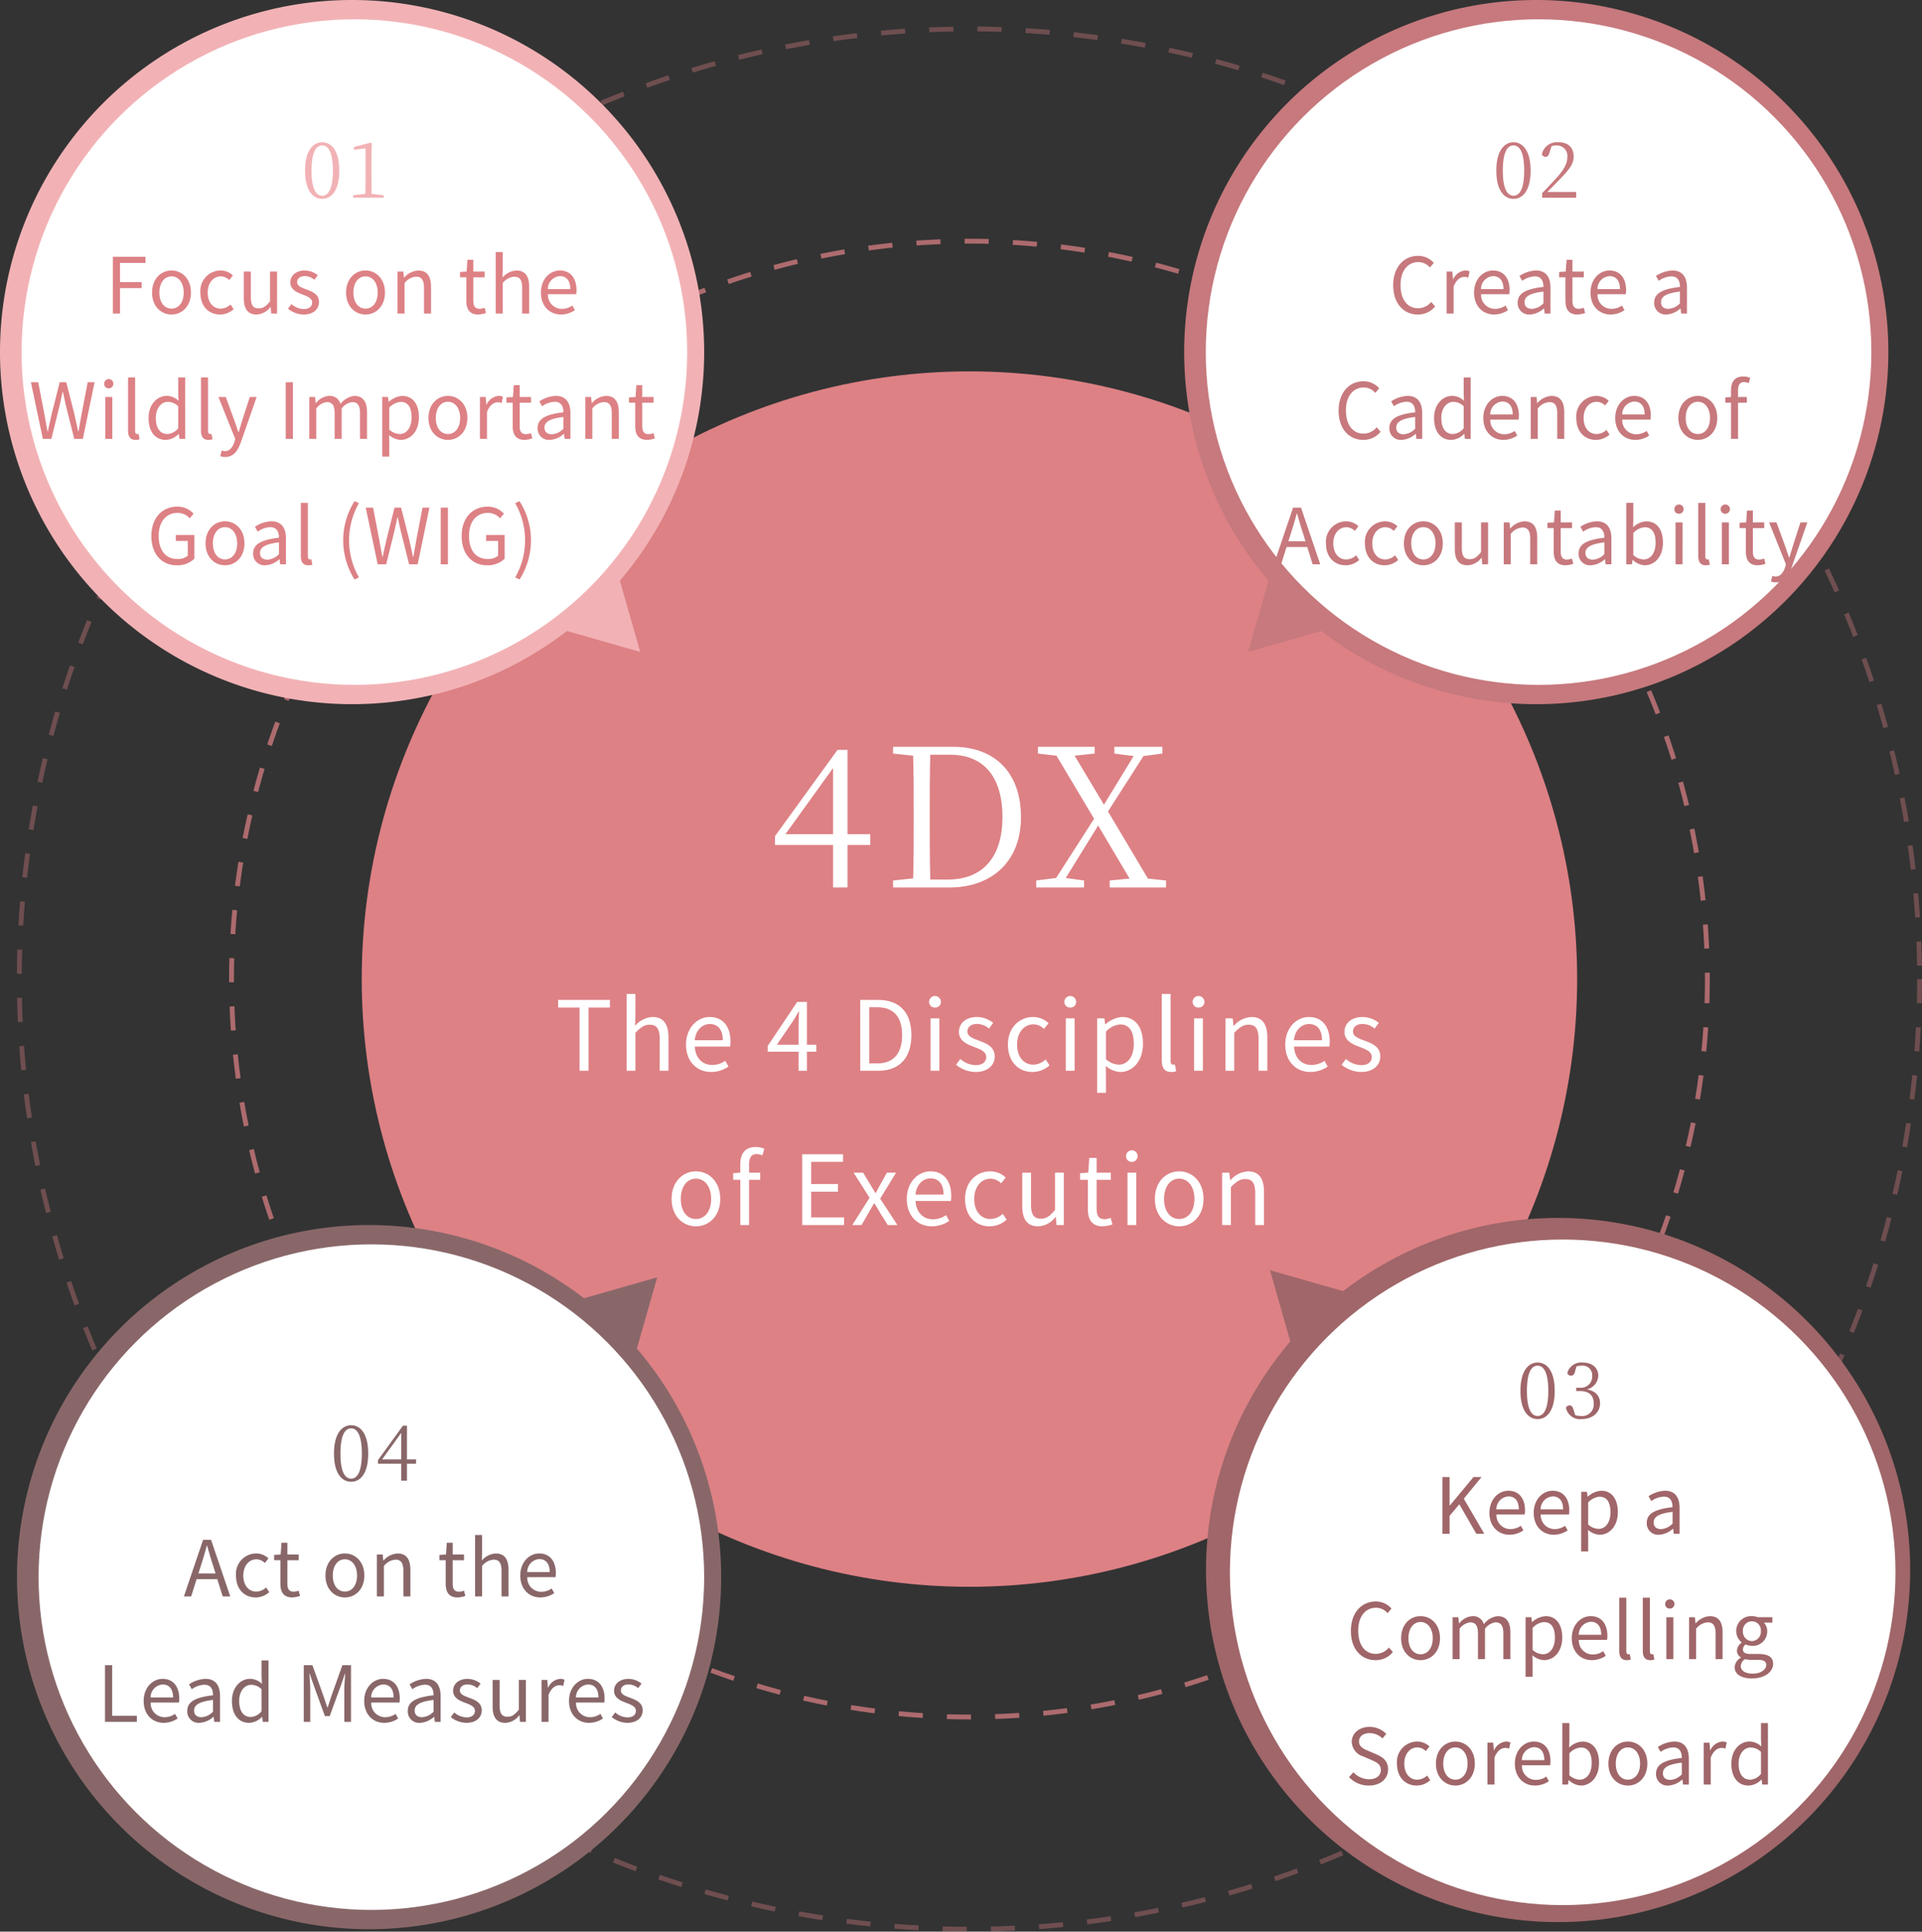 <svg xmlns="http://www.w3.org/2000/svg" width="398.5" height="400.5" viewBox="0 0 398.5 400.5">
  <rect x="0" y="0" width="398.5" height="400.5" fill="#333333" stroke="none"/>
  <g id="Group_114662" data-name="Group 114662" transform="translate(-20642 -2889.001)">
    <circle id="Ellipse_1789" data-name="Ellipse 1789" cx="153" cy="153" r="153" transform="translate(20690 2939.001)" fill="none" stroke="#dd8185" stroke-width="1" stroke-dasharray="5" opacity="0.72" style="isolation: isolate"/>
    <circle id="Ellipse_1789-2" data-name="Ellipse 1789" cx="197" cy="197" r="197" transform="translate(20646 2895)" fill="none" stroke="#dd8185" stroke-width="1" stroke-dasharray="5" opacity="0.354" style="isolation: isolate"/>
    <circle id="Ellipse_3485" data-name="Ellipse 3485" cx="126" cy="126" r="126" transform="translate(20717 2966.001)" fill="#dd8185"/>
    <path id="Union_50" data-name="Union 50" d="M14,87a73,73,0,1,1,128.519,47.4l4.218,14.761-15.176-4.336A73,73,0,0,1,14,87Z" transform="translate(20628 2875)" fill="#f2b2b5"/>
    <path id="Union_250" data-name="Union 250" d="M0,73A73,73,0,1,0,128.519,25.6l4.218-14.761-15.176,4.336A73,73,0,0,0,0,73Z" transform="translate(20645.525 3143.001)" fill="#896769"/>
    <path id="Union_251" data-name="Union 251" d="M0,73a73,73,0,1,1,128.519,47.4l4.217,14.762-15.176-4.336A73,73,0,0,1,0,73Z" transform="translate(21038.049 3287.525) rotate(180)" fill="#a06669"/>
    <path id="Union_249" data-name="Union 249" d="M0,73A73,73,0,1,0,128.519,25.6l4.218-14.761-15.176,4.336A73,73,0,0,0,0,73Z" transform="translate(21033.525 3035.001) rotate(180)" fill="#c7797d"/>
    <path id="Path_313568" data-name="Path 313568" d="M9.16,23h1.86V9.9h4.44V8.32H4.72V9.9H9.16Zm9.76,0h1.82V15.12c1.1-1.1,1.86-1.66,2.98-1.66,1.44,0,2.06.86,2.06,2.9V23H27.6V16.12c0-2.78-1.04-4.26-3.32-4.26a5.1,5.1,0,0,0-3.6,1.82l.06-2.24V7.08H18.92Zm17.52.26a6.464,6.464,0,0,0,3.6-1.12l-.66-1.2a4.682,4.682,0,0,1-2.72.86c-2.06,0-3.48-1.48-3.6-3.8h7.32a7.105,7.105,0,0,0,.08-1.04c0-3.1-1.56-5.1-4.32-5.1-2.52,0-4.9,2.2-4.9,5.72C31.24,21.16,33.56,23.26,36.44,23.26Zm-3.4-6.58c.22-2.12,1.58-3.36,3.12-3.36,1.7,0,2.7,1.18,2.7,3.36Zm17.04.92,3.34-4.9c.42-.7.82-1.32,1.18-2h.08c-.04.76-.1,1.98-.1,2.72V17.6Zm4.5,5.4H56.3V19.06h1.94V17.6H56.3V8.74H54.28l-6.1,9.12v1.2h6.4Zm12.78,0h3.76c4.42,0,6.84-2.74,6.84-7.38,0-4.66-2.42-7.3-6.92-7.3H67.36Zm1.86-1.52V9.84h1.66c3.46,0,5.16,2.06,5.16,5.78,0,3.7-1.7,5.86-5.16,5.86ZM81.94,23h1.82V12.14H81.94Zm.92-13.1a1.155,1.155,0,0,0,1.22-1.22,1.221,1.221,0,0,0-2.44,0A1.155,1.155,0,0,0,82.86,9.9Zm8.42,13.36c2.56,0,3.96-1.46,3.96-3.22,0-2.06-1.74-2.7-3.32-3.3-1.22-.46-2.34-.84-2.34-1.88,0-.84.64-1.56,2.02-1.56a3.976,3.976,0,0,1,2.46.96l.88-1.18a5.52,5.52,0,0,0-3.36-1.22c-2.36,0-3.76,1.36-3.76,3.08,0,1.84,1.66,2.58,3.18,3.14,1.2.46,2.48.94,2.48,2.06,0,.94-.7,1.7-2.14,1.7a4.926,4.926,0,0,1-3.22-1.28l-.9,1.2A6.551,6.551,0,0,0,91.28,23.26Zm11.8,0a5.266,5.266,0,0,0,3.52-1.38l-.8-1.22a3.829,3.829,0,0,1-2.56,1.08c-2,0-3.36-1.66-3.36-4.16s1.44-4.2,3.42-4.2a3.211,3.211,0,0,1,2.16.96l.94-1.2a4.643,4.643,0,0,0-3.18-1.28c-2.78,0-5.24,2.1-5.24,5.72C97.98,21.18,100.2,23.26,103.08,23.26Zm6.9-.26h1.82V12.14h-1.82Zm.92-13.1a1.155,1.155,0,0,0,1.22-1.22,1.221,1.221,0,0,0-2.44,0A1.155,1.155,0,0,0,110.9,9.9Zm5.58,17.68h1.82V23.9l-.04-1.9a4.9,4.9,0,0,0,3,1.26c2.5,0,4.72-2.14,4.72-5.86,0-3.34-1.52-5.54-4.32-5.54a5.791,5.791,0,0,0-3.46,1.52h-.06l-.16-1.24h-1.5Zm4.48-5.84a4.209,4.209,0,0,1-2.66-1.14V14.9a4.528,4.528,0,0,1,2.92-1.5c2.06,0,2.86,1.62,2.86,4.02C124.08,20.12,122.76,21.74,120.96,21.74Zm10.84,1.52a2.8,2.8,0,0,0,1.06-.16l-.26-1.4a1.6,1.6,0,0,1-.38.04c-.28,0-.52-.22-.52-.78V7.08h-1.82V20.84C129.88,22.38,130.44,23.26,131.8,23.26Zm4.78-.26h1.82V12.14h-1.82Zm.92-13.1a1.155,1.155,0,0,0,1.22-1.22,1.221,1.221,0,0,0-2.44,0A1.155,1.155,0,0,0,137.5,9.9ZM143.08,23h1.82V15.12c1.1-1.1,1.86-1.66,2.98-1.66,1.44,0,2.06.86,2.06,2.9V23h1.82V16.12c0-2.78-1.04-4.26-3.32-4.26a5.208,5.208,0,0,0-3.64,1.84h-.06l-.16-1.56h-1.5Zm17.6.26a6.464,6.464,0,0,0,3.6-1.12l-.66-1.2a4.682,4.682,0,0,1-2.72.86c-2.06,0-3.48-1.48-3.6-3.8h7.32a7.106,7.106,0,0,0,.08-1.04c0-3.1-1.56-5.1-4.32-5.1-2.52,0-4.9,2.2-4.9,5.72C155.48,21.16,157.8,23.26,160.68,23.26Zm-3.4-6.58c.22-2.12,1.58-3.36,3.12-3.36,1.7,0,2.7,1.18,2.7,3.36Zm13.94,6.58c2.56,0,3.96-1.46,3.96-3.22,0-2.06-1.74-2.7-3.32-3.3-1.22-.46-2.34-.84-2.34-1.88,0-.84.64-1.56,2.02-1.56a3.976,3.976,0,0,1,2.46.96l.88-1.18a5.519,5.519,0,0,0-3.36-1.22c-2.36,0-3.76,1.36-3.76,3.08,0,1.84,1.66,2.58,3.18,3.14,1.2.46,2.48.94,2.48,2.06,0,.94-.7,1.7-2.14,1.7a4.926,4.926,0,0,1-3.22-1.28l-.9,1.2A6.551,6.551,0,0,0,171.22,23.26Zm-137.93,32c2.66,0,5.04-2.08,5.04-5.68,0-3.62-2.38-5.72-5.04-5.72s-5.04,2.1-5.04,5.72C28.25,53.18,30.63,55.26,33.29,55.26Zm0-1.52c-1.88,0-3.14-1.66-3.14-4.16s1.26-4.2,3.14-4.2,3.16,1.7,3.16,4.2S35.17,53.74,33.29,53.74ZM42.49,55h1.82V45.62h2.3V44.14h-2.3V42.42c0-1.4.5-2.14,1.54-2.14a3.083,3.083,0,0,1,1.22.28l.4-1.38a4.684,4.684,0,0,0-1.82-.36c-2.16,0-3.16,1.38-3.16,3.58v1.74l-1.48.1v1.38h1.48Zm12.84,0h8.68V53.42H57.19V48.08h5.56V46.5H57.19V41.9h6.6V40.32H55.33Zm10.38,0h1.92l1.46-2.54c.38-.66.74-1.32,1.12-1.94h.1c.4.62.8,1.28,1.16,1.94L73.07,55h2l-3.58-5.48,3.3-5.38h-1.9l-1.34,2.38c-.32.62-.64,1.22-.98,1.82h-.08c-.36-.6-.74-1.2-1.08-1.82l-1.46-2.38H65.99l3.3,5.2Zm16.5.26a6.464,6.464,0,0,0,3.6-1.12l-.66-1.2a4.682,4.682,0,0,1-2.72.86c-2.06,0-3.48-1.48-3.6-3.8h7.32a7.105,7.105,0,0,0,.08-1.04c0-3.1-1.56-5.1-4.32-5.1-2.52,0-4.9,2.2-4.9,5.72C77.01,53.16,79.33,55.26,82.21,55.26Zm-3.4-6.58c.22-2.12,1.58-3.36,3.12-3.36,1.7,0,2.7,1.18,2.7,3.36Zm15.38,6.58a5.266,5.266,0,0,0,3.52-1.38l-.8-1.22a3.829,3.829,0,0,1-2.56,1.08c-2,0-3.36-1.66-3.36-4.16s1.44-4.2,3.42-4.2a3.211,3.211,0,0,1,2.16.96l.94-1.2a4.643,4.643,0,0,0-3.18-1.28c-2.78,0-5.24,2.1-5.24,5.72C89.09,53.18,91.31,55.26,94.19,55.26Zm10.06,0a4.659,4.659,0,0,0,3.6-1.96h.06l.14,1.7h1.52V44.14h-1.82v7.7c-1.04,1.3-1.82,1.84-2.94,1.84-1.44,0-2.04-.86-2.04-2.88V44.14h-1.82v6.88C100.95,53.78,101.97,55.26,104.25,55.26Zm13.4,0a6.837,6.837,0,0,0,2-.4l-.36-1.36a3.848,3.848,0,0,1-1.24.28c-1.26,0-1.68-.76-1.68-2.1V45.62h2.94V44.14h-2.94V41.08h-1.52l-.22,3.06-1.7.1v1.38h1.62v6.02C114.55,53.8,115.33,55.26,117.65,55.26Zm5.12-.26h1.82V44.14h-1.82Zm.92-13.1a1.2,1.2,0,1,0-1.22-1.22A1.155,1.155,0,0,0,123.69,41.9Zm9.8,13.36c2.66,0,5.04-2.08,5.04-5.68,0-3.62-2.38-5.72-5.04-5.72s-5.04,2.1-5.04,5.72C128.45,53.18,130.83,55.26,133.49,55.26Zm0-1.52c-1.88,0-3.14-1.66-3.14-4.16s1.26-4.2,3.14-4.2,3.16,1.7,3.16,4.2S135.37,53.74,133.49,53.74Zm8.9,1.26h1.82V47.12c1.1-1.1,1.86-1.66,2.98-1.66,1.44,0,2.06.86,2.06,2.9V55h1.82V48.12c0-2.78-1.04-4.26-3.32-4.26a5.208,5.208,0,0,0-3.64,1.84h-.06l-.16-1.56h-1.5Z" transform="translate(20753 3088.001)" fill="#fff"/>
    <circle id="Ellipse_3491" data-name="Ellipse 3491" cx="69" cy="69" r="69" transform="translate(20646.475 2893)" fill="#fff"/>
    <circle id="Ellipse_4682" data-name="Ellipse 4682" cx="69" cy="69" r="69" transform="translate(20650 3147)" fill="#fff"/>
    <circle id="Ellipse_4684" data-name="Ellipse 4684" cx="69" cy="69" r="69" transform="translate(20897 3146)" fill="#fff"/>
    <circle id="Ellipse_4679" data-name="Ellipse 4679" cx="69" cy="69" r="69" transform="translate(20892 2893)" fill="#fff"/>
    <path id="Path_313567" data-name="Path 313567" d="M3.32-11.04,13.2-24.76v13.72Zm17.6,0H16.2V-28.52H14.12L1.16-10.64V-8.8H13.2V0h3V-8.8h4.72Zm12.44,9.4c-.12-3.96-.12-8-.12-12.52V-15.6c0-4.08,0-8.08.12-11.92h4.08c6.96,0,10.88,4.52,10.88,12.96C48.32-6.48,44.4-1.64,37-1.64ZM25.64-29.16v1.4l4.16.44c.12,3.84.12,7.76.12,11.72v1.44c0,4.52,0,8.48-.12,12.28l-4.16.44V0H37.36c8.68,0,14.8-5.32,14.8-14.56,0-9.44-5.6-14.6-14.08-14.6ZM78.48-1.84,70.2-15.76l7.36-11.48,3.92-.52v-1.4H71.52v1.4l4,.52L69.36-17.16,63.28-27.32l4.16-.44v-1.4H55.68v1.4l3.84.44,7.8,13.08L59.44-1.96l-4.12.52V0h9.92V-1.44l-3.8-.52,6.72-10.88,6.52,11-4.12.4V0H82.24V-1.44Z" transform="translate(20801.525 3073.001)" fill="#fff"/>
    <path id="Path_313564" data-name="Path 313564" d="M23.4,19h1.488V13.736h4.48V12.488h-4.48V8.52h5.28V7.256H23.4Zm12.16.208c2.128,0,4.032-1.664,4.032-4.544,0-2.9-1.9-4.576-4.032-4.576s-4.032,1.68-4.032,4.576C31.528,17.544,33.432,19.208,35.56,19.208Zm0-1.216c-1.5,0-2.512-1.328-2.512-3.328s1.008-3.36,2.512-3.36,2.528,1.36,2.528,3.36S37.064,17.992,35.56,17.992Zm10.064,1.216a4.213,4.213,0,0,0,2.816-1.1l-.64-.976a3.063,3.063,0,0,1-2.048.864c-1.6,0-2.688-1.328-2.688-3.328S44.216,11.3,45.8,11.3a2.569,2.569,0,0,1,1.728.768l.752-.96a3.715,3.715,0,0,0-2.544-1.024,4.23,4.23,0,0,0-4.192,4.576C41.544,17.544,43.32,19.208,45.624,19.208Zm7.568,0a3.727,3.727,0,0,0,2.88-1.568h.048L56.232,19h1.216V10.312H55.992v6.16c-.832,1.04-1.456,1.472-2.352,1.472-1.152,0-1.632-.688-1.632-2.3V10.312H50.552v5.5C50.552,18.024,51.368,19.208,53.192,19.208Zm9.776,0c2.048,0,3.168-1.168,3.168-2.576,0-1.648-1.392-2.16-2.656-2.64-.976-.368-1.872-.672-1.872-1.5,0-.672.512-1.248,1.616-1.248a3.181,3.181,0,0,1,1.968.768l.7-.944a4.416,4.416,0,0,0-2.688-.976c-1.888,0-3.008,1.088-3.008,2.464,0,1.472,1.328,2.064,2.544,2.512.96.368,1.984.752,1.984,1.648,0,.752-.56,1.36-1.712,1.36a3.941,3.941,0,0,1-2.576-1.024l-.72.96A5.24,5.24,0,0,0,62.968,19.208Zm12.816,0c2.128,0,4.032-1.664,4.032-4.544,0-2.9-1.9-4.576-4.032-4.576s-4.032,1.68-4.032,4.576C71.752,17.544,73.656,19.208,75.784,19.208Zm0-1.216c-1.5,0-2.512-1.328-2.512-3.328s1.008-3.36,2.512-3.36,2.528,1.36,2.528,3.36S77.288,17.992,75.784,17.992ZM82.424,19H83.88V12.7a3.3,3.3,0,0,1,2.384-1.328c1.152,0,1.648.688,1.648,2.32V19h1.456V13.5c0-2.224-.832-3.408-2.656-3.408A4.167,4.167,0,0,0,83.8,11.56h-.048l-.128-1.248h-1.2Zm16.736.208a5.47,5.47,0,0,0,1.6-.32l-.288-1.088a3.078,3.078,0,0,1-.992.224c-1.008,0-1.344-.608-1.344-1.68V11.5h2.352V10.312H98.136V7.864H96.92l-.176,2.448-1.36.08v1.1h1.3v4.816C96.68,18.04,97.3,19.208,99.16,19.208ZM102.776,19h1.456V12.7a3.3,3.3,0,0,1,2.384-1.328c1.152,0,1.648.688,1.648,2.32V19h1.456V13.5c0-2.224-.832-3.408-2.656-3.408a4.079,4.079,0,0,0-2.88,1.456l.048-1.792V6.264h-1.456Zm13.536.208a5.171,5.171,0,0,0,2.88-.9l-.528-.96a3.745,3.745,0,0,1-2.176.688,2.879,2.879,0,0,1-2.88-3.04h5.856a5.683,5.683,0,0,0,.064-.832c0-2.48-1.248-4.08-3.456-4.08-2.016,0-3.92,1.76-3.92,4.576C112.152,17.528,114.008,19.208,116.312,19.208Zm-2.72-5.264a2.668,2.668,0,0,1,2.5-2.688c1.36,0,2.16.944,2.16,2.688ZM8.888,45h1.76l1.744-7.072c.192-.928.4-1.776.592-2.672h.064c.192.9.368,1.744.576,2.672L15.4,45h1.776l2.432-11.744H18.184l-1.232,6.4q-.336,1.872-.672,3.792H16.2c-.272-1.28-.544-2.544-.832-3.792l-1.632-6.4h-1.36l-1.616,6.4c-.288,1.264-.576,2.528-.848,3.792H9.848c-.224-1.264-.464-2.528-.688-3.792l-1.232-6.4H6.408Zm12.944,0h1.456V36.312H21.832Zm.736-10.48a.96.96,0,1,0-.976-.976A.924.924,0,0,0,22.568,34.52Zm5.52,10.688a2.241,2.241,0,0,0,.848-.128l-.208-1.12a1.278,1.278,0,0,1-.3.032c-.224,0-.416-.176-.416-.624v-11.1H26.552V43.272C26.552,44.5,27,45.208,28.088,45.208Zm6.3,0a3.875,3.875,0,0,0,2.64-1.232h.048L37.208,45h1.184V32.264h-1.44v3.344l.064,1.5a3.535,3.535,0,0,0-2.448-1.024c-1.984,0-3.76,1.76-3.76,4.576C30.808,43.56,32.216,45.208,34.392,45.208Zm.32-1.216c-1.536,0-2.4-1.248-2.4-3.344,0-1.984,1.1-3.328,2.512-3.328a3.113,3.113,0,0,1,2.128.912v4.56A3.041,3.041,0,0,1,34.712,43.992Zm8.5,1.216a2.241,2.241,0,0,0,.848-.128l-.208-1.12a1.278,1.278,0,0,1-.3.032c-.224,0-.416-.176-.416-.624v-11.1H41.672V43.272C41.672,44.5,42.12,45.208,43.208,45.208ZM46.7,48.744c1.728,0,2.64-1.312,3.232-3.024l3.28-9.408H51.784l-1.552,4.832c-.24.768-.5,1.648-.736,2.432h-.08c-.272-.784-.576-1.68-.832-2.432l-1.776-4.832h-1.52l3.488,8.7-.192.656c-.352,1.072-.976,1.872-1.968,1.872a2.076,2.076,0,0,1-.656-.144l-.288,1.168A2.675,2.675,0,0,0,46.7,48.744ZM59.24,45h1.488V33.256H59.24Zm4.88,0h1.456V38.7a3.209,3.209,0,0,1,2.192-1.328c1.1,0,1.616.688,1.616,2.32V45H70.84V38.7a3.209,3.209,0,0,1,2.192-1.328c1.1,0,1.616.688,1.616,2.32V45H76.1V39.5c0-2.224-.848-3.408-2.64-3.408A4.107,4.107,0,0,0,70.6,37.752a2.291,2.291,0,0,0-2.4-1.664,3.817,3.817,0,0,0-2.7,1.488h-.048l-.128-1.264h-1.2Zm15.136,3.664h1.456V45.72L80.68,44.2a3.92,3.92,0,0,0,2.4,1.008c2,0,3.776-1.712,3.776-4.688,0-2.672-1.216-4.432-3.456-4.432A4.633,4.633,0,0,0,80.632,37.3h-.048l-.128-.992h-1.2Zm3.584-4.672a3.367,3.367,0,0,1-2.128-.912V38.52a3.622,3.622,0,0,1,2.336-1.2c1.648,0,2.288,1.3,2.288,3.216C85.336,42.7,84.28,43.992,82.84,43.992Zm10.032,1.216c2.128,0,4.032-1.664,4.032-4.544,0-2.9-1.9-4.576-4.032-4.576s-4.032,1.68-4.032,4.576C88.84,43.544,90.744,45.208,92.872,45.208Zm0-1.216c-1.5,0-2.512-1.328-2.512-3.328s1.008-3.36,2.512-3.36,2.528,1.36,2.528,3.36S94.376,43.992,92.872,43.992ZM99.512,45h1.456V39.416c.576-1.488,1.472-2,2.192-2a2.056,2.056,0,0,1,.848.144l.272-1.28a1.852,1.852,0,0,0-.928-.192,3,3,0,0,0-2.464,1.808h-.048l-.128-1.584h-1.2Zm9.264.208a5.47,5.47,0,0,0,1.6-.32l-.288-1.088a3.078,3.078,0,0,1-.992.224c-1.008,0-1.344-.608-1.344-1.68V37.5H110.1V36.312h-2.352V33.864h-1.216l-.176,2.448-1.36.08v1.1h1.3v4.816C106.3,44.04,106.92,45.208,108.776,45.208Zm5.232,0a4.655,4.655,0,0,0,2.88-1.248h.048l.128,1.04h1.2V39.656c0-2.144-.9-3.568-3.008-3.568a6.535,6.535,0,0,0-3.424,1.136l.576,1.008a4.787,4.787,0,0,1,2.608-.928c1.424,0,1.792,1.072,1.792,2.192-3.7.416-5.344,1.36-5.344,3.248A2.355,2.355,0,0,0,114.008,45.208Zm.416-1.168c-.864,0-1.536-.4-1.536-1.392,0-1.12.992-1.84,3.92-2.192v2.432A3.551,3.551,0,0,1,114.424,44.04Zm6.928.96h1.456V38.7a3.3,3.3,0,0,1,2.384-1.328c1.152,0,1.648.688,1.648,2.32V45H128.3V39.5c0-2.224-.832-3.408-2.656-3.408a4.166,4.166,0,0,0-2.912,1.472h-.048l-.128-1.248h-1.2Zm12.832.208a5.47,5.47,0,0,0,1.6-.32L135.5,43.8a3.078,3.078,0,0,1-.992.224c-1.008,0-1.344-.608-1.344-1.68V37.5h2.352V36.312H133.16V33.864h-1.216l-.176,2.448-1.36.08v1.1h1.3v4.816C131.7,44.04,132.328,45.208,134.184,45.208Zm-97.52,26a5.036,5.036,0,0,0,3.632-1.36V64.92h-3.84v1.232h2.48v3.072a3.217,3.217,0,0,1-2.112.688c-2.528,0-3.92-1.856-3.92-4.816,0-2.928,1.536-4.752,3.888-4.752a3.289,3.289,0,0,1,2.544,1.12l.8-.96a4.464,4.464,0,0,0-3.376-1.456c-3.1,0-5.376,2.3-5.376,6.1C31.384,68.952,33.592,71.208,36.664,71.208Zm9.984,0c2.128,0,4.032-1.664,4.032-4.544,0-2.9-1.9-4.576-4.032-4.576s-4.032,1.68-4.032,4.576C42.616,69.544,44.52,71.208,46.648,71.208Zm0-1.216c-1.5,0-2.512-1.328-2.512-3.328s1.008-3.36,2.512-3.36,2.528,1.36,2.528,3.36S48.152,69.992,46.648,69.992Zm8.384,1.216a4.655,4.655,0,0,0,2.88-1.248h.048L58.088,71h1.2V65.656c0-2.144-.9-3.568-3.008-3.568a6.535,6.535,0,0,0-3.424,1.136l.576,1.008A4.787,4.787,0,0,1,56.04,63.3c1.424,0,1.792,1.072,1.792,2.192-3.7.416-5.344,1.36-5.344,3.248A2.355,2.355,0,0,0,55.032,71.208Zm.416-1.168c-.864,0-1.536-.4-1.536-1.392,0-1.12.992-1.84,3.92-2.192v2.432A3.551,3.551,0,0,1,55.448,70.04Zm8.464,1.168a2.241,2.241,0,0,0,.848-.128l-.208-1.12a1.278,1.278,0,0,1-.3.032c-.224,0-.416-.176-.416-.624v-11.1H62.376V69.272C62.376,70.5,62.824,71.208,63.912,71.208Zm9.6,2.944.912-.432a15.484,15.484,0,0,1,0-15.392l-.912-.416a15.193,15.193,0,0,0,0,16.24ZM78.312,71h1.76l1.744-7.072c.192-.928.4-1.776.592-2.672h.064c.192.9.368,1.744.576,2.672L84.824,71H86.6l2.432-11.744H87.608l-1.232,6.4q-.336,1.872-.672,3.792h-.08c-.272-1.28-.544-2.544-.832-3.792l-1.632-6.4H81.8l-1.616,6.4c-.288,1.264-.576,2.528-.848,3.792h-.064c-.224-1.264-.464-2.528-.688-3.792l-1.232-6.4h-1.52Zm13.072,0h1.488V59.256H91.384Zm9.616.208a5.036,5.036,0,0,0,3.632-1.36V64.92h-3.84v1.232h2.48v3.072a3.217,3.217,0,0,1-2.112.688c-2.528,0-3.92-1.856-3.92-4.816,0-2.928,1.536-4.752,3.888-4.752a3.289,3.289,0,0,1,2.544,1.12l.8-.96a4.464,4.464,0,0,0-3.376-1.456c-3.1,0-5.376,2.3-5.376,6.1C95.72,68.952,97.928,71.208,101,71.208Zm6.72,2.944a15.106,15.106,0,0,0,0-16.24l-.9.416a15.484,15.484,0,0,1,0,15.392Z" transform="translate(20642 2935)" fill="#dd8185"/>
    <path id="Path_313565" data-name="Path 313565" d="M28.588,12.384c0-4.112,1.072-5.232,2.224-5.232,1.12,0,2.208,1.136,2.208,5.232,0,4.048-1.088,5.2-2.208,5.2C29.66,17.584,28.588,16.448,28.588,12.384ZM30.812,6.5c-1.824,0-3.568,1.6-3.568,5.888,0,4.272,1.744,5.84,3.568,5.84,1.808,0,3.536-1.568,3.536-5.84C34.348,8.1,32.62,6.5,30.812,6.5Zm10.24,10.688c-.016-.96-.032-1.9-.032-2.848V9.248l.064-2.48-.24-.192-3.456.9v.576l2.4-.272v6.56c0,.944-.016,1.888-.032,2.848l-2.528.3V18h6.32v-.512Z" transform="translate(20678 2912)" fill="#f2b2b5"/>
    <path id="Path_313569" data-name="Path 313569" d="M28.588,12.384c0-4.112,1.072-5.232,2.224-5.232,1.12,0,2.208,1.136,2.208,5.232,0,4.048-1.088,5.2-2.208,5.2C29.66,17.584,28.588,16.448,28.588,12.384ZM30.812,6.5c-1.824,0-3.568,1.6-3.568,5.888,0,4.272,1.744,5.84,3.568,5.84,1.808,0,3.536-1.568,3.536-5.84C34.348,8.1,32.62,6.5,30.812,6.5Zm6.416,7.088L41.18,8.1v5.488Zm7.04,0H42.38V6.592h-.832l-5.184,7.152v.736H41.18V18h1.2V14.48h1.888Z" transform="translate(20684 3178)" fill="#896769"/>
    <path id="Path_313570" data-name="Path 313570" d="M22.712,12.44c.416-1.328.8-2.592,1.168-3.968h.064c.384,1.36.752,2.64,1.184,3.968l.56,1.792H22.136ZM19.128,19h1.5l1.136-3.584h4.288L27.176,19h1.568L24.76,7.256H23.112Zm14.88.208a4.213,4.213,0,0,0,2.816-1.1l-.64-.976a3.063,3.063,0,0,1-2.048.864c-1.6,0-2.688-1.328-2.688-3.328S32.6,11.3,34.184,11.3a2.569,2.569,0,0,1,1.728.768l.752-.96a3.715,3.715,0,0,0-2.544-1.024,4.23,4.23,0,0,0-4.192,4.576C29.928,17.544,31.7,19.208,34.008,19.208Zm7.6,0a5.47,5.47,0,0,0,1.6-.32L42.92,17.8a3.078,3.078,0,0,1-.992.224c-1.008,0-1.344-.608-1.344-1.68V11.5h2.352V10.312H40.584V7.864H39.368l-.176,2.448-1.36.08v1.1h1.3v4.816C39.128,18.04,39.752,19.208,41.608,19.208Zm10.9,0c2.128,0,4.032-1.664,4.032-4.544,0-2.9-1.9-4.576-4.032-4.576s-4.032,1.68-4.032,4.576C48.472,17.544,50.376,19.208,52.5,19.208Zm0-1.216c-1.5,0-2.512-1.328-2.512-3.328S51,11.3,52.5,11.3s2.528,1.36,2.528,3.36S54.008,17.992,52.5,17.992ZM59.144,19H60.6V12.7a3.3,3.3,0,0,1,2.384-1.328c1.152,0,1.648.688,1.648,2.32V19h1.456V13.5c0-2.224-.832-3.408-2.656-3.408A4.167,4.167,0,0,0,60.52,11.56h-.048l-.128-1.248h-1.2Zm16.736.208a5.47,5.47,0,0,0,1.6-.32L77.192,17.8a3.078,3.078,0,0,1-.992.224c-1.008,0-1.344-.608-1.344-1.68V11.5h2.352V10.312H74.856V7.864H73.64l-.176,2.448-1.36.08v1.1h1.3v4.816C73.4,18.04,74.024,19.208,75.88,19.208ZM79.5,19h1.456V12.7a3.3,3.3,0,0,1,2.384-1.328c1.152,0,1.648.688,1.648,2.32V19H86.44V13.5c0-2.224-.832-3.408-2.656-3.408a4.079,4.079,0,0,0-2.88,1.456l.048-1.792V6.264H79.5Zm13.536.208a5.171,5.171,0,0,0,2.88-.9l-.528-.96a3.745,3.745,0,0,1-2.176.688A2.879,2.879,0,0,1,90.328,15h5.856a5.683,5.683,0,0,0,.064-.832c0-2.48-1.248-4.08-3.456-4.08-2.016,0-3.92,1.76-3.92,4.576C88.872,17.528,90.728,19.208,93.032,19.208Zm-2.72-5.264a2.668,2.668,0,0,1,2.5-2.688c1.36,0,2.16.944,2.16,2.688ZM2.768,45H9.376V43.736H4.256V33.256H2.768Zm12.176.208a5.171,5.171,0,0,0,2.88-.9l-.528-.96a3.745,3.745,0,0,1-2.176.688A2.879,2.879,0,0,1,12.24,41H18.1a5.684,5.684,0,0,0,.064-.832c0-2.48-1.248-4.08-3.456-4.08-2.016,0-3.92,1.76-3.92,4.576C10.784,43.528,12.64,45.208,14.944,45.208Zm-2.72-5.264a2.668,2.668,0,0,1,2.5-2.688c1.36,0,2.16.944,2.16,2.688Zm10.144,5.264a4.655,4.655,0,0,0,2.88-1.248H25.3L25.424,45h1.2V39.656c0-2.144-.9-3.568-3.008-3.568a6.535,6.535,0,0,0-3.424,1.136l.576,1.008a4.787,4.787,0,0,1,2.608-.928c1.424,0,1.792,1.072,1.792,2.192-3.7.416-5.344,1.36-5.344,3.248A2.355,2.355,0,0,0,22.368,45.208Zm.416-1.168c-.864,0-1.536-.4-1.536-1.392,0-1.12.992-1.84,3.92-2.192v2.432A3.551,3.551,0,0,1,22.784,44.04Zm9.888,1.168a3.875,3.875,0,0,0,2.64-1.232h.048L35.488,45h1.184V32.264h-1.44v3.344l.064,1.5a3.535,3.535,0,0,0-2.448-1.024c-1.984,0-3.76,1.76-3.76,4.576C29.088,43.56,30.5,45.208,32.672,45.208Zm.32-1.216c-1.536,0-2.4-1.248-2.4-3.344,0-1.984,1.1-3.328,2.512-3.328a3.113,3.113,0,0,1,2.128.912v4.56A3.041,3.041,0,0,1,32.992,43.992ZM43.984,45h1.344V38.5c0-1.008-.112-2.432-.176-3.456h.064l.928,2.672,2.224,6.1h.992l2.224-6.1.928-2.672h.064c-.08,1.024-.192,2.448-.192,3.456V45h1.392V33.256H51.984l-2.24,6.288c-.272.816-.528,1.632-.8,2.448h-.08c-.288-.816-.56-1.632-.832-2.448l-2.256-6.288H43.984Zm16.688.208a5.171,5.171,0,0,0,2.88-.9l-.528-.96a3.745,3.745,0,0,1-2.176.688A2.879,2.879,0,0,1,57.968,41h5.856a5.684,5.684,0,0,0,.064-.832c0-2.48-1.248-4.08-3.456-4.08-2.016,0-3.92,1.76-3.92,4.576C56.512,43.528,58.368,45.208,60.672,45.208Zm-2.72-5.264a2.668,2.668,0,0,1,2.5-2.688c1.36,0,2.16.944,2.16,2.688ZM68.1,45.208a4.655,4.655,0,0,0,2.88-1.248h.048L71.152,45h1.2V39.656c0-2.144-.9-3.568-3.008-3.568a6.535,6.535,0,0,0-3.424,1.136l.576,1.008A4.787,4.787,0,0,1,69.1,37.3c1.424,0,1.792,1.072,1.792,2.192-3.7.416-5.344,1.36-5.344,3.248A2.355,2.355,0,0,0,68.1,45.208Zm.416-1.168c-.864,0-1.536-.4-1.536-1.392,0-1.12.992-1.84,3.92-2.192v2.432A3.551,3.551,0,0,1,68.512,44.04Zm9.2,1.168c2.048,0,3.168-1.168,3.168-2.576,0-1.648-1.392-2.16-2.656-2.64-.976-.368-1.872-.672-1.872-1.5,0-.672.512-1.248,1.616-1.248a3.181,3.181,0,0,1,1.968.768l.7-.944a4.416,4.416,0,0,0-2.688-.976c-1.888,0-3.008,1.088-3.008,2.464,0,1.472,1.328,2.064,2.544,2.512.96.368,1.984.752,1.984,1.648,0,.752-.56,1.36-1.712,1.36a3.941,3.941,0,0,1-2.576-1.024l-.72.96A5.24,5.24,0,0,0,77.712,45.208Zm8.064,0a3.727,3.727,0,0,0,2.88-1.568H88.7L88.816,45h1.216V36.312H88.576v6.16c-.832,1.04-1.456,1.472-2.352,1.472-1.152,0-1.632-.688-1.632-2.3V36.312H83.136v5.5C83.136,44.024,83.952,45.208,85.776,45.208ZM93.28,45h1.456V39.416c.576-1.488,1.472-2,2.192-2a2.056,2.056,0,0,1,.848.144l.272-1.28a1.852,1.852,0,0,0-.928-.192A3,3,0,0,0,94.656,37.9h-.048l-.128-1.584h-1.2Zm9.856.208a5.171,5.171,0,0,0,2.88-.9l-.528-.96a3.745,3.745,0,0,1-2.176.688,2.879,2.879,0,0,1-2.88-3.04h5.856a5.684,5.684,0,0,0,.064-.832c0-2.48-1.248-4.08-3.456-4.08-2.016,0-3.92,1.76-3.92,4.576C98.976,43.528,100.832,45.208,103.136,45.208Zm-2.72-5.264a2.668,2.668,0,0,1,2.5-2.688c1.36,0,2.16.944,2.16,2.688Zm10.672,5.264c2.048,0,3.168-1.168,3.168-2.576,0-1.648-1.392-2.16-2.656-2.64-.976-.368-1.872-.672-1.872-1.5,0-.672.512-1.248,1.616-1.248a3.181,3.181,0,0,1,1.968.768l.7-.944a4.416,4.416,0,0,0-2.688-.976c-1.888,0-3.008,1.088-3.008,2.464,0,1.472,1.328,2.064,2.544,2.512.96.368,1.984.752,1.984,1.648,0,.752-.56,1.36-1.712,1.36a3.941,3.941,0,0,1-2.576-1.024l-.72.96A5.24,5.24,0,0,0,111.088,45.208Z" transform="translate(20661 3201)" fill="#896769"/>
    <path id="Path_313572" data-name="Path 313572" d="M28.588,12.384c0-4.112,1.072-5.232,2.224-5.232,1.12,0,2.208,1.136,2.208,5.232,0,4.048-1.088,5.2-2.208,5.2C29.66,17.584,28.588,16.448,28.588,12.384ZM30.812,6.5c-1.824,0-3.568,1.6-3.568,5.888,0,4.272,1.744,5.84,3.568,5.84,1.808,0,3.536-1.568,3.536-5.84C34.348,8.1,32.62,6.5,30.812,6.5Zm8.064.784a4.189,4.189,0,0,1,1.04-.128,1.972,1.972,0,0,1,2.208,2.112A2.349,2.349,0,0,1,39.5,11.728h-.688v.688h.816c1.888,0,2.816.96,2.816,2.576a2.407,2.407,0,0,1-2.7,2.592,3.739,3.739,0,0,1-1.152-.176l-.3-.992c-.208-.7-.384-1.024-.864-1.024a.811.811,0,0,0-.752.5,2.97,2.97,0,0,0,3.264,2.336c2.256,0,3.808-1.376,3.808-3.28,0-1.488-.912-2.56-2.752-2.88a3,3,0,0,0,2.384-2.832c0-1.616-1.248-2.736-3.216-2.736a3,3,0,0,0-3.2,2.16.735.735,0,0,0,.752.56c.512,0,.7-.288.864-.944Z" transform="translate(20930 3165)" fill="#a06669"/>
    <path id="Path_313571" data-name="Path 313571" d="M48.068,19h1.488V15.288l2.016-2.4L55.092,19H56.74L52.5,11.736l3.664-4.48H54.5l-4.9,5.9h-.048v-5.9H48.068Zm13.9.208a5.171,5.171,0,0,0,2.88-.9l-.528-.96a3.745,3.745,0,0,1-2.176.688A2.879,2.879,0,0,1,59.268,15h5.856a5.683,5.683,0,0,0,.064-.832c0-2.48-1.248-4.08-3.456-4.08-2.016,0-3.92,1.76-3.92,4.576C57.812,17.528,59.668,19.208,61.972,19.208Zm-2.72-5.264a2.668,2.668,0,0,1,2.5-2.688c1.36,0,2.16.944,2.16,2.688Zm11.9,5.264a5.171,5.171,0,0,0,2.88-.9l-.528-.96a3.745,3.745,0,0,1-2.176.688A2.879,2.879,0,0,1,68.452,15h5.856a5.684,5.684,0,0,0,.064-.832c0-2.48-1.248-4.08-3.456-4.08-2.016,0-3.92,1.76-3.92,4.576C67,17.528,68.852,19.208,71.156,19.208Zm-2.72-5.264a2.668,2.668,0,0,1,2.5-2.688c1.36,0,2.16.944,2.16,2.688Zm8.4,8.72h1.456V19.72L78.26,18.2a3.92,3.92,0,0,0,2.4,1.008c2,0,3.776-1.712,3.776-4.688,0-2.672-1.216-4.432-3.456-4.432A4.633,4.633,0,0,0,78.212,11.3h-.048l-.128-.992h-1.2Zm3.584-4.672a3.367,3.367,0,0,1-2.128-.912V12.52a3.622,3.622,0,0,1,2.336-1.2c1.648,0,2.288,1.3,2.288,3.216C82.916,16.7,81.86,17.992,80.42,17.992Zm12.56,1.216a4.655,4.655,0,0,0,2.88-1.248h.048L96.036,19h1.2V13.656c0-2.144-.9-3.568-3.008-3.568A6.535,6.535,0,0,0,90.8,11.224l.576,1.008a4.787,4.787,0,0,1,2.608-.928c1.424,0,1.792,1.072,1.792,2.192-3.7.416-5.344,1.36-5.344,3.248A2.355,2.355,0,0,0,92.98,19.208ZM93.4,18.04c-.864,0-1.536-.4-1.536-1.392,0-1.12.992-1.84,3.92-2.192v2.432A3.551,3.551,0,0,1,93.4,18.04ZM34.188,45.208a4.534,4.534,0,0,0,3.6-1.68l-.816-.928a3.565,3.565,0,0,1-2.72,1.312c-2.24,0-3.648-1.856-3.648-4.816,0-2.928,1.472-4.752,3.7-4.752a3.2,3.2,0,0,1,2.4,1.12l.8-.96a4.337,4.337,0,0,0-3.216-1.456c-2.976,0-5.2,2.3-5.2,6.1C29.084,42.952,31.276,45.208,34.188,45.208Zm9.344,0c2.128,0,4.032-1.664,4.032-4.544,0-2.9-1.9-4.576-4.032-4.576S39.5,37.768,39.5,40.664C39.5,43.544,41.4,45.208,43.532,45.208Zm0-1.216c-1.5,0-2.512-1.328-2.512-3.328s1.008-3.36,2.512-3.36,2.528,1.36,2.528,3.36S45.036,43.992,43.532,43.992ZM50.172,45h1.456V38.7a3.209,3.209,0,0,1,2.192-1.328c1.1,0,1.616.688,1.616,2.32V45h1.456V38.7a3.209,3.209,0,0,1,2.192-1.328c1.1,0,1.616.688,1.616,2.32V45h1.456V39.5c0-2.224-.848-3.408-2.64-3.408a4.107,4.107,0,0,0-2.864,1.664,2.291,2.291,0,0,0-2.4-1.664,3.817,3.817,0,0,0-2.7,1.488H51.5l-.128-1.264h-1.2Zm15.136,3.664h1.456V45.72l-.032-1.52a3.92,3.92,0,0,0,2.4,1.008c2,0,3.776-1.712,3.776-4.688,0-2.672-1.216-4.432-3.456-4.432A4.633,4.633,0,0,0,66.684,37.3h-.048l-.128-.992h-1.2Zm3.584-4.672a3.367,3.367,0,0,1-2.128-.912V38.52a3.622,3.622,0,0,1,2.336-1.2c1.648,0,2.288,1.3,2.288,3.216C71.388,42.7,70.332,43.992,68.892,43.992Zm10.16,1.216a5.171,5.171,0,0,0,2.88-.9l-.528-.96a3.745,3.745,0,0,1-2.176.688A2.879,2.879,0,0,1,76.348,41H82.2a5.684,5.684,0,0,0,.064-.832c0-2.48-1.248-4.08-3.456-4.08-2.016,0-3.92,1.76-3.92,4.576C74.892,43.528,76.748,45.208,79.052,45.208Zm-2.72-5.264a2.668,2.668,0,0,1,2.5-2.688c1.36,0,2.16.944,2.16,2.688Zm9.936,5.264a2.241,2.241,0,0,0,.848-.128l-.208-1.12a1.278,1.278,0,0,1-.3.032c-.224,0-.416-.176-.416-.624v-11.1H84.732V43.272C84.732,44.5,85.18,45.208,86.268,45.208Zm4.88,0A2.241,2.241,0,0,0,92,45.08l-.208-1.12a1.278,1.278,0,0,1-.3.032c-.224,0-.416-.176-.416-.624v-11.1H89.612V43.272C89.612,44.5,90.06,45.208,91.148,45.208ZM94.492,45h1.456V36.312H94.492Zm.736-10.48a.96.96,0,1,0-.976-.976A.924.924,0,0,0,95.228,34.52ZM99.212,45h1.456V38.7a3.3,3.3,0,0,1,2.384-1.328c1.152,0,1.648.688,1.648,2.32V45h1.456V39.5c0-2.224-.832-3.408-2.656-3.408a4.166,4.166,0,0,0-2.912,1.472h-.048l-.128-1.248h-1.2Zm13.024,4c2.688,0,4.4-1.392,4.4-3.008,0-1.424-1.024-2.064-3.04-2.064h-1.7c-1.168,0-1.52-.384-1.52-.944a1.294,1.294,0,0,1,.56-1.04,3.022,3.022,0,0,0,1.3.3,2.979,2.979,0,0,0,3.168-3.024,2.481,2.481,0,0,0-.7-1.792h1.776v-1.12h-3.024a3.584,3.584,0,0,0-1.216-.224,3.1,3.1,0,0,0-3.264,3.1,3.05,3.05,0,0,0,1.136,2.336v.064a2.12,2.12,0,0,0-.976,1.616,1.571,1.571,0,0,0,.8,1.424V44.7a2.438,2.438,0,0,0-1.28,1.968C108.652,48.168,110.108,49,112.236,49Zm0-7.744a1.9,1.9,0,0,1-1.856-2.064,1.864,1.864,0,1,1,3.712,0A1.913,1.913,0,0,1,112.236,41.256Zm.208,6.752c-1.568,0-2.512-.608-2.512-1.536a1.811,1.811,0,0,1,.88-1.472,4.887,4.887,0,0,0,1.12.144h1.5c1.152,0,1.776.272,1.776,1.072C115.212,47.128,114.108,48.008,112.444,48.008ZM32.82,71.208c2.448,0,3.984-1.472,3.984-3.328,0-1.744-1.056-2.544-2.416-3.136l-1.68-.72c-.912-.384-1.936-.816-1.936-1.952,0-1.056.864-1.728,2.192-1.728a3.8,3.8,0,0,1,2.672,1.1l.784-.944a4.809,4.809,0,0,0-3.456-1.456c-2.128,0-3.7,1.312-3.7,3.12a3.313,3.313,0,0,0,2.384,3.008l1.7.736c1.1.5,1.952.88,1.952,2.08,0,1.152-.928,1.92-2.464,1.92A4.543,4.543,0,0,1,29.6,68.456l-.9,1.008A5.6,5.6,0,0,0,32.82,71.208Zm9.9,0a4.213,4.213,0,0,0,2.816-1.1l-.64-.976a3.063,3.063,0,0,1-2.048.864c-1.6,0-2.688-1.328-2.688-3.328S41.316,63.3,42.9,63.3a2.569,2.569,0,0,1,1.728.768l.752-.96a3.715,3.715,0,0,0-2.544-1.024,4.23,4.23,0,0,0-4.192,4.576C38.644,69.544,40.42,71.208,42.724,71.208Zm8.032,0c2.128,0,4.032-1.664,4.032-4.544,0-2.9-1.9-4.576-4.032-4.576s-4.032,1.68-4.032,4.576C46.724,69.544,48.628,71.208,50.756,71.208Zm0-1.216c-1.5,0-2.512-1.328-2.512-3.328s1.008-3.36,2.512-3.36,2.528,1.36,2.528,3.36S52.26,69.992,50.756,69.992ZM57.4,71h1.456V65.416c.576-1.488,1.472-2,2.192-2a2.056,2.056,0,0,1,.848.144l.272-1.28a1.852,1.852,0,0,0-.928-.192A3,3,0,0,0,58.772,63.9h-.048L58.6,62.312H57.4Zm9.856.208a5.171,5.171,0,0,0,2.88-.9l-.528-.96a3.745,3.745,0,0,1-2.176.688A2.879,2.879,0,0,1,64.548,67H70.4a5.683,5.683,0,0,0,.064-.832c0-2.48-1.248-4.08-3.456-4.08-2.016,0-3.92,1.76-3.92,4.576C63.092,69.528,64.948,71.208,67.252,71.208Zm-2.72-5.264a2.668,2.668,0,0,1,2.5-2.688c1.36,0,2.16.944,2.16,2.688Zm12.224,5.264c2,0,3.776-1.712,3.776-4.7,0-2.656-1.216-4.416-3.472-4.416a4.377,4.377,0,0,0-2.72,1.232l.048-1.568V58.264H72.932V71H74.1l.128-.9h.064A3.859,3.859,0,0,0,76.756,71.208Zm-.24-1.216a3.335,3.335,0,0,1-2.128-.912V64.52a3.588,3.588,0,0,1,2.336-1.2c1.648,0,2.288,1.3,2.288,3.216C79.012,68.7,77.956,69.992,76.516,69.992Zm10,1.216c2.128,0,4.032-1.664,4.032-4.544,0-2.9-1.9-4.576-4.032-4.576s-4.032,1.68-4.032,4.576C82.484,69.544,84.388,71.208,86.516,71.208Zm0-1.216c-1.5,0-2.512-1.328-2.512-3.328s1.008-3.36,2.512-3.36,2.528,1.36,2.528,3.36S88.02,69.992,86.516,69.992ZM94.9,71.208a4.655,4.655,0,0,0,2.88-1.248h.048L97.956,71h1.2V65.656c0-2.144-.9-3.568-3.008-3.568a6.535,6.535,0,0,0-3.424,1.136l.576,1.008a4.787,4.787,0,0,1,2.608-.928c1.424,0,1.792,1.072,1.792,2.192-3.7.416-5.344,1.36-5.344,3.248A2.355,2.355,0,0,0,94.9,71.208Zm.416-1.168c-.864,0-1.536-.4-1.536-1.392,0-1.12.992-1.84,3.92-2.192v2.432A3.551,3.551,0,0,1,95.316,70.04Zm6.928.96H103.7V65.416c.576-1.488,1.472-2,2.192-2a2.056,2.056,0,0,1,.848.144l.272-1.28a1.852,1.852,0,0,0-.928-.192A3,3,0,0,0,103.62,63.9h-.048l-.128-1.584h-1.2Zm9.312.208a3.875,3.875,0,0,0,2.64-1.232h.048L114.372,71h1.184V58.264h-1.44v3.344l.064,1.5a3.535,3.535,0,0,0-2.448-1.024c-1.984,0-3.76,1.76-3.76,4.576C107.972,69.56,109.38,71.208,111.556,71.208Zm.32-1.216c-1.536,0-2.4-1.248-2.4-3.344,0-1.984,1.1-3.328,2.512-3.328a3.113,3.113,0,0,1,2.128.912v4.56A3.041,3.041,0,0,1,111.876,69.992Z" transform="translate(20893 3188)" fill="#a06669"/>
    <path id="Path_313566" data-name="Path 313566" d="M28.588,12.384c0-4.112,1.072-5.232,2.224-5.232,1.12,0,2.208,1.136,2.208,5.232,0,4.048-1.088,5.2-2.208,5.2C29.66,17.584,28.588,16.448,28.588,12.384ZM30.812,6.5c-1.824,0-3.568,1.6-3.568,5.888,0,4.272,1.744,5.84,3.568,5.84,1.808,0,3.536-1.568,3.536-5.84C34.348,8.1,32.62,6.5,30.812,6.5ZM37.8,16.8c.88-.864,1.7-1.68,2.144-2.16,2.56-2.56,3.328-3.712,3.328-5.184,0-1.76-1.008-2.96-3.168-2.96a3.179,3.179,0,0,0-3.424,2.528.86.86,0,0,0,.768.5c.416,0,.656-.3.848-.992L38.7,7.3a3.782,3.782,0,0,1,1.056-.144,2.168,2.168,0,0,1,2.208,2.416c0,1.344-.7,2.656-2.464,4.56-.768.816-1.76,1.888-2.752,2.912V18H43.8V16.8Z" transform="translate(20925 2912)" fill="#c7797d"/>
    <path id="Path_313563" data-name="Path 313563" d="M36.964,19.208a4.534,4.534,0,0,0,3.6-1.68l-.816-.928a3.565,3.565,0,0,1-2.72,1.312c-2.24,0-3.648-1.856-3.648-4.816,0-2.928,1.472-4.752,3.7-4.752a3.2,3.2,0,0,1,2.4,1.12l.8-.96A4.337,4.337,0,0,0,37.06,7.048c-2.976,0-5.2,2.3-5.2,6.1C31.86,16.952,34.052,19.208,36.964,19.208ZM42.932,19h1.456V13.416c.576-1.488,1.472-2,2.192-2a2.056,2.056,0,0,1,.848.144l.272-1.28a1.852,1.852,0,0,0-.928-.192A3,3,0,0,0,44.308,11.9H44.26l-.128-1.584h-1.2Zm9.856.208a5.171,5.171,0,0,0,2.88-.9l-.528-.96a3.745,3.745,0,0,1-2.176.688A2.879,2.879,0,0,1,50.084,15H55.94A5.684,5.684,0,0,0,56,14.168c0-2.48-1.248-4.08-3.456-4.08-2.016,0-3.92,1.76-3.92,4.576C48.628,17.528,50.484,19.208,52.788,19.208Zm-2.72-5.264a2.668,2.668,0,0,1,2.5-2.688c1.36,0,2.16.944,2.16,2.688Zm10.144,5.264a4.655,4.655,0,0,0,2.88-1.248h.048L63.268,19h1.2V13.656c0-2.144-.9-3.568-3.008-3.568a6.535,6.535,0,0,0-3.424,1.136l.576,1.008A4.787,4.787,0,0,1,61.22,11.3c1.424,0,1.792,1.072,1.792,2.192-3.7.416-5.344,1.36-5.344,3.248A2.355,2.355,0,0,0,60.212,19.208Zm.416-1.168c-.864,0-1.536-.4-1.536-1.392,0-1.12.992-1.84,3.92-2.192v2.432A3.551,3.551,0,0,1,60.628,18.04Zm9.424,1.168a5.47,5.47,0,0,0,1.6-.32L71.364,17.8a3.078,3.078,0,0,1-.992.224c-1.008,0-1.344-.608-1.344-1.68V11.5H71.38V10.312H69.028V7.864H67.812l-.176,2.448-1.36.08v1.1h1.3v4.816C67.572,18.04,68.2,19.208,70.052,19.208Zm6.88,0a5.171,5.171,0,0,0,2.88-.9l-.528-.96a3.745,3.745,0,0,1-2.176.688A2.879,2.879,0,0,1,74.228,15h5.856a5.684,5.684,0,0,0,.064-.832c0-2.48-1.248-4.08-3.456-4.08-2.016,0-3.92,1.76-3.92,4.576C72.772,17.528,74.628,19.208,76.932,19.208Zm-2.72-5.264a2.668,2.668,0,0,1,2.5-2.688c1.36,0,2.16.944,2.16,2.688Zm14.3,5.264A4.655,4.655,0,0,0,91.4,17.96h.048L91.572,19h1.2V13.656c0-2.144-.9-3.568-3.008-3.568a6.535,6.535,0,0,0-3.424,1.136l.576,1.008a4.787,4.787,0,0,1,2.608-.928c1.424,0,1.792,1.072,1.792,2.192-3.7.416-5.344,1.36-5.344,3.248A2.355,2.355,0,0,0,88.516,19.208Zm.416-1.168c-.864,0-1.536-.4-1.536-1.392,0-1.12.992-1.84,3.92-2.192v2.432A3.551,3.551,0,0,1,88.932,18.04ZM25.644,45.208a4.534,4.534,0,0,0,3.6-1.68l-.816-.928a3.565,3.565,0,0,1-2.72,1.312c-2.24,0-3.648-1.856-3.648-4.816,0-2.928,1.472-4.752,3.7-4.752a3.2,3.2,0,0,1,2.4,1.12l.8-.96a4.337,4.337,0,0,0-3.216-1.456c-2.976,0-5.2,2.3-5.2,6.1C20.54,42.952,22.732,45.208,25.644,45.208Zm7.968,0a4.655,4.655,0,0,0,2.88-1.248h.048L36.668,45h1.2V39.656c0-2.144-.9-3.568-3.008-3.568a6.535,6.535,0,0,0-3.424,1.136l.576,1.008A4.787,4.787,0,0,1,34.62,37.3c1.424,0,1.792,1.072,1.792,2.192-3.7.416-5.344,1.36-5.344,3.248A2.355,2.355,0,0,0,33.612,45.208Zm.416-1.168c-.864,0-1.536-.4-1.536-1.392,0-1.12.992-1.84,3.92-2.192v2.432A3.551,3.551,0,0,1,34.028,44.04Zm9.888,1.168a3.875,3.875,0,0,0,2.64-1.232H46.6L46.732,45h1.184V32.264h-1.44v3.344l.064,1.5a3.535,3.535,0,0,0-2.448-1.024c-1.984,0-3.76,1.76-3.76,4.576C40.332,43.56,41.74,45.208,43.916,45.208Zm.32-1.216c-1.536,0-2.4-1.248-2.4-3.344,0-1.984,1.1-3.328,2.512-3.328a3.113,3.113,0,0,1,2.128.912v4.56A3.041,3.041,0,0,1,44.236,43.992ZM54.7,45.208a5.171,5.171,0,0,0,2.88-.9l-.528-.96a3.745,3.745,0,0,1-2.176.688A2.879,2.879,0,0,1,52,41h5.856a5.684,5.684,0,0,0,.064-.832c0-2.48-1.248-4.08-3.456-4.08-2.016,0-3.92,1.76-3.92,4.576C50.54,43.528,52.4,45.208,54.7,45.208Zm-2.72-5.264a2.668,2.668,0,0,1,2.5-2.688c1.36,0,2.16.944,2.16,2.688ZM60.38,45h1.456V38.7a3.3,3.3,0,0,1,2.384-1.328c1.152,0,1.648.688,1.648,2.32V45h1.456V39.5c0-2.224-.832-3.408-2.656-3.408a4.167,4.167,0,0,0-2.912,1.472h-.048l-.128-1.248h-1.2Zm13.52.208a4.213,4.213,0,0,0,2.816-1.1l-.64-.976a3.063,3.063,0,0,1-2.048.864c-1.6,0-2.688-1.328-2.688-3.328s1.152-3.36,2.736-3.36a2.569,2.569,0,0,1,1.728.768l.752-.96a3.715,3.715,0,0,0-2.544-1.024,4.23,4.23,0,0,0-4.192,4.576C69.82,43.544,71.6,45.208,73.9,45.208Zm8.16,0a5.171,5.171,0,0,0,2.88-.9l-.528-.96a3.745,3.745,0,0,1-2.176.688A2.879,2.879,0,0,1,79.356,41h5.856a5.683,5.683,0,0,0,.064-.832c0-2.48-1.248-4.08-3.456-4.08-2.016,0-3.92,1.76-3.92,4.576C77.9,43.528,79.756,45.208,82.06,45.208Zm-2.72-5.264a2.668,2.668,0,0,1,2.5-2.688c1.36,0,2.16.944,2.16,2.688Zm15.68,5.264c2.128,0,4.032-1.664,4.032-4.544,0-2.9-1.9-4.576-4.032-4.576s-4.032,1.68-4.032,4.576C90.988,43.544,92.892,45.208,95.02,45.208Zm0-1.216c-1.5,0-2.512-1.328-2.512-3.328s1.008-3.36,2.512-3.36,2.528,1.36,2.528,3.36S96.524,43.992,95.02,43.992ZM101.9,45h1.456V37.5h1.84V36.312h-1.84V34.936c0-1.12.4-1.712,1.232-1.712a2.466,2.466,0,0,1,.976.224l.32-1.1a3.747,3.747,0,0,0-1.456-.288c-1.728,0-2.528,1.1-2.528,2.864v1.392l-1.184.08v1.1H101.9ZM10.7,64.44c.416-1.328.8-2.592,1.168-3.968h.064c.384,1.36.752,2.64,1.184,3.968l.56,1.792H10.124ZM7.116,71h1.5l1.136-3.584h4.288L15.164,71h1.568L12.748,59.256H11.1ZM22,71.208a4.213,4.213,0,0,0,2.816-1.1l-.64-.976a3.063,3.063,0,0,1-2.048.864c-1.6,0-2.688-1.328-2.688-3.328s1.152-3.36,2.736-3.36a2.569,2.569,0,0,1,1.728.768l.752-.96a3.715,3.715,0,0,0-2.544-1.024,4.23,4.23,0,0,0-4.192,4.576C17.916,69.544,19.692,71.208,22,71.208Zm8.08,0a4.213,4.213,0,0,0,2.816-1.1l-.64-.976a3.063,3.063,0,0,1-2.048.864c-1.6,0-2.688-1.328-2.688-3.328s1.152-3.36,2.736-3.36a2.569,2.569,0,0,1,1.728.768l.752-.96a3.715,3.715,0,0,0-2.544-1.024A4.23,4.23,0,0,0,26,66.664C26,69.544,27.772,71.208,30.076,71.208Zm8.032,0c2.128,0,4.032-1.664,4.032-4.544,0-2.9-1.9-4.576-4.032-4.576s-4.032,1.68-4.032,4.576C34.076,69.544,35.98,71.208,38.108,71.208Zm0-1.216c-1.5,0-2.512-1.328-2.512-3.328S36.6,63.3,38.108,63.3s2.528,1.36,2.528,3.36S39.612,69.992,38.108,69.992Zm9.168,1.216a3.727,3.727,0,0,0,2.88-1.568H50.2L50.316,71h1.216V62.312H50.076v6.16c-.832,1.04-1.456,1.472-2.352,1.472-1.152,0-1.632-.688-1.632-2.3V62.312H44.636v5.5C44.636,70.024,45.452,71.208,47.276,71.208ZM54.78,71h1.456V64.7a3.3,3.3,0,0,1,2.384-1.328c1.152,0,1.648.688,1.648,2.32V71h1.456V65.5c0-2.224-.832-3.408-2.656-3.408a4.167,4.167,0,0,0-2.912,1.472h-.048l-.128-1.248h-1.2Zm12.832.208a5.47,5.47,0,0,0,1.6-.32L68.924,69.8a3.078,3.078,0,0,1-.992.224c-1.008,0-1.344-.608-1.344-1.68V63.5H68.94V62.312H66.588V59.864H65.372L65.2,62.312l-1.36.08v1.1h1.3v4.816C65.132,70.04,65.756,71.208,67.612,71.208Zm5.232,0a4.655,4.655,0,0,0,2.88-1.248h.048L75.9,71h1.2V65.656c0-2.144-.9-3.568-3.008-3.568a6.535,6.535,0,0,0-3.424,1.136l.576,1.008a4.787,4.787,0,0,1,2.608-.928c1.424,0,1.792,1.072,1.792,2.192-3.7.416-5.344,1.36-5.344,3.248A2.355,2.355,0,0,0,72.844,71.208Zm.416-1.168c-.864,0-1.536-.4-1.536-1.392,0-1.12.992-1.84,3.92-2.192v2.432A3.551,3.551,0,0,1,73.26,70.04Zm10.752,1.168c2,0,3.776-1.712,3.776-4.7,0-2.656-1.216-4.416-3.472-4.416A4.377,4.377,0,0,0,81.6,63.32l.048-1.568V58.264H80.188V71h1.168l.128-.9h.064A3.859,3.859,0,0,0,84.012,71.208Zm-.24-1.216a3.335,3.335,0,0,1-2.128-.912V64.52a3.588,3.588,0,0,1,2.336-1.2c1.648,0,2.288,1.3,2.288,3.216C86.268,68.7,85.212,69.992,83.772,69.992ZM90.4,71h1.456V62.312H90.4Zm.736-10.48a.96.96,0,1,0-.976-.976A.924.924,0,0,0,91.132,60.52Zm5.52,10.688a2.241,2.241,0,0,0,.848-.128l-.208-1.12a1.278,1.278,0,0,1-.3.032c-.224,0-.416-.176-.416-.624v-11.1H95.116V69.272C95.116,70.5,95.564,71.208,96.652,71.208ZM100,71h1.456V62.312H100Zm.736-10.48a.96.96,0,1,0-.976-.976A.924.924,0,0,0,100.732,60.52Zm6.72,10.688a5.47,5.47,0,0,0,1.6-.32l-.288-1.088a3.078,3.078,0,0,1-.992.224c-1.008,0-1.344-.608-1.344-1.68V63.5h2.352V62.312h-2.352V59.864h-1.216l-.176,2.448-1.36.08v1.1h1.3v4.816C104.972,70.04,105.6,71.208,107.452,71.208Zm3.76,3.536c1.728,0,2.64-1.312,3.232-3.024l3.28-9.408H116.3l-1.552,4.832c-.24.768-.5,1.648-.736,2.432h-.08c-.272-.784-.576-1.68-.832-2.432l-1.776-4.832H109.8l3.488,8.7-.192.656c-.352,1.072-.976,1.872-1.968,1.872a2.076,2.076,0,0,1-.656-.144l-.288,1.168A2.675,2.675,0,0,0,111.212,74.744Z" transform="translate(20899 2935)" fill="#c7797d"/>
  </g>
</svg>
